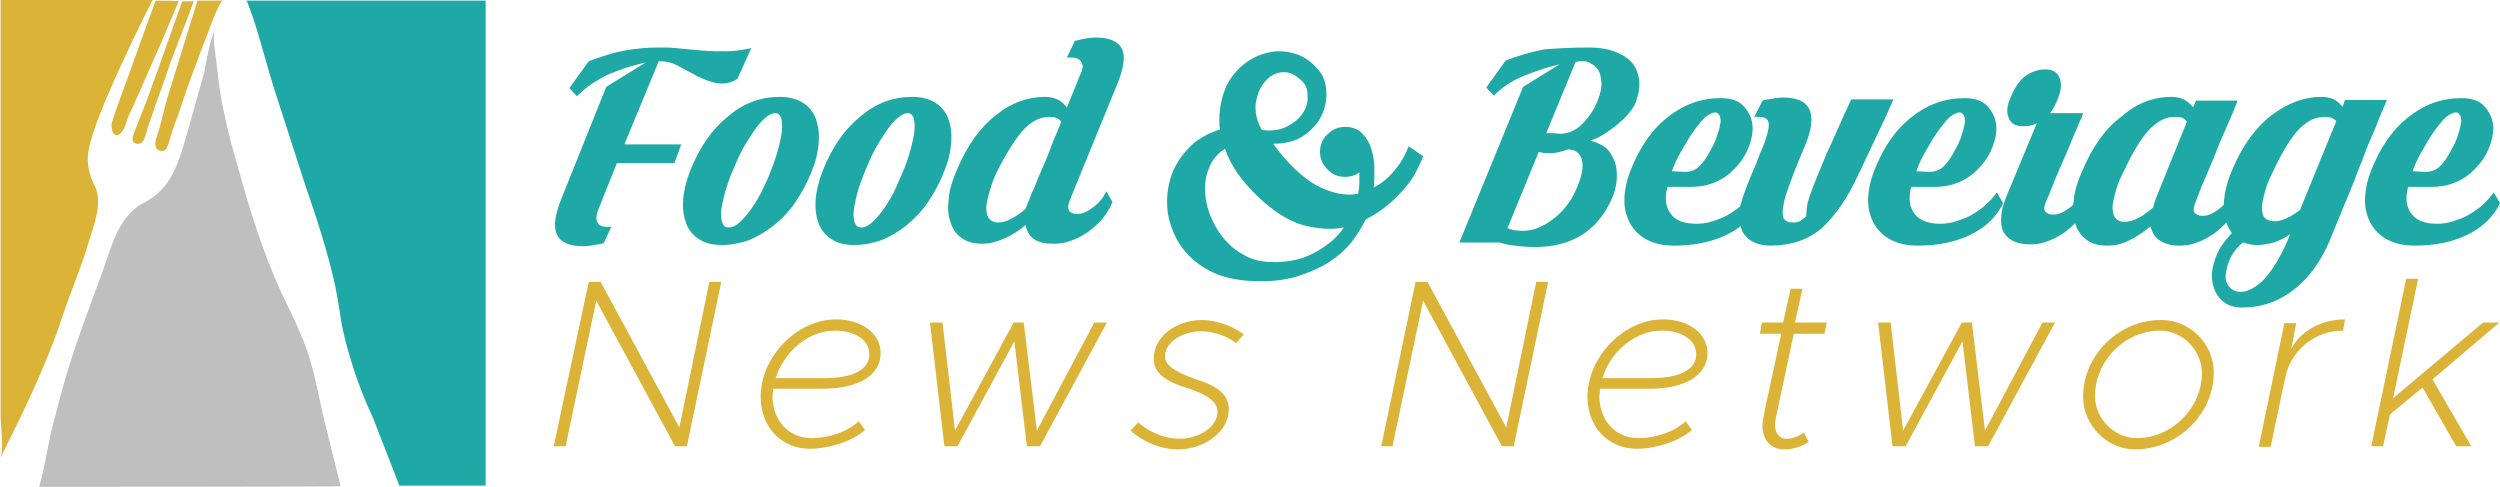 <?xml version="1.0" encoding="UTF-8" standalone="no"?>
<!-- Generator: Adobe Illustrator 19.0.0, SVG Export Plug-In . SVG Version: 6.00 Build 0)  -->

<svg
   xmlns:dc="http://purl.org/dc/elements/1.1/"
   xmlns:cc="http://creativecommons.org/ns#"
   xmlns:rdf="http://www.w3.org/1999/02/22-rdf-syntax-ns#"
   xmlns:svg="http://www.w3.org/2000/svg"
   xmlns="http://www.w3.org/2000/svg"
   xmlns:sodipodi="http://sodipodi.sourceforge.net/DTD/sodipodi-0.dtd"
   xmlns:inkscape="http://www.inkscape.org/namespaces/inkscape"
   version="1.1"
   id="Layer_1"
   x="0px"
   y="0px"
   viewBox="0 0 400 77.9"
   xml:space="preserve"
   sodipodi:docname="food_beveragenewsnetwork-logo-b18-SVG_cropped.svg"
   width="400"
   height="77.9"
   inkscape:version="0.92.3 (2405546, 2018-03-11)"><defs
   id="defs45" /><sodipodi:namedview
   pagecolor="#ffffff"
   bordercolor="#666666"
   borderopacity="1"
   objecttolerance="10"
   gridtolerance="10"
   guidetolerance="10"
   inkscape:pageopacity="0"
   inkscape:pageshadow="2"
   inkscape:window-width="640"
   inkscape:window-height="480"
   id="namedview43"
   showgrid="false"
   inkscape:zoom="0.835"
   inkscape:cx="200"
   inkscape:cy="38.9"
   inkscape:window-x="0"
   inkscape:window-y="0"
   inkscape:window-maximized="0"
   inkscape:current-layer="Layer_1" />
<style
   type="text/css"
   id="style2">
	.st0{fill:#BFBFBF;}
	.st1{fill:#1EA9A6;}
	.st2{fill:#DBB337;}
</style>
<g
   id="XMLID_11_"
   transform="translate(0,-73.5)">
	<g
   id="XMLID_8_">
		<path
   id="XMLID_3_"
   class="st0"
   d="m 6.2,151.4 c 0.3,0 1.8,-8.1 2,-8.9 0.8,-3.1 1.6,-6.2 2.5,-9.3 1.6,-5.2 3.5,-10.3 5.4,-15.4 1.6,-4.2 2.6,-9.7 7,-11.9 4.5,-2.3 5.6,-6.8 6.9,-11.3 0.9,-3.2 1.8,-6.4 2.7,-9.6 0,0 0.9,-5.5 1.7,-6.7 -0.5,0.8 0.1,3.9 0.2,4.9 0.2,1.9 0.4,3.7 0.7,5.5 0.6,3.6 1.5,7.1 2.5,10.6 1.7,6.2 3.6,12.5 6.1,18.5 1.7,4 3.8,7.7 5.2,11.7 1.5,4.3 2.1,8.9 3.3,13.3 0.7,2.8 1.4,5.7 2.1,8.5 0.1,0.1 -48.3,0.1 -48.3,0.1 z"
   inkscape:connector-curvature="0"
   style="fill:#bfbfbf" />
		<path
   id="XMLID_4_"
   class="st1"
   d="m 39.4,73.6 c 0.2,0 0.9,2.4 1,2.5 1.3,3.8 2.2,7.6 3.4,11.4 1.7,5.3 3.4,10.5 5.1,15.8 1.8,5.2 3.5,10.4 4.7,15.8 0.4,1.9 0.7,3.9 1,5.8 0,0 0,0.1 0,0.1 0,0 1.2,7.1 5.1,15.4 l 4.2,10.8 H 77.7 V 73.6 c 0,0 -38.3,0 -38.3,0 z"
   inkscape:connector-curvature="0"
   style="fill:#1ea9a6" />
		<g
   id="XMLID_6_">
			<g
   id="XMLID_119_">
				<path
   id="XMLID_123_"
   class="st2"
   d="m 0,146.9 c 0.7,-1.4 0.1,-5.1 0.1,-6.8 0,-2.3 0,-4.6 0,-7 0,-6 0,-12 0,-18 0,-11.6 0,-23.2 0,-34.7 0,-2.3 0,-4.6 0,-6.9 h 24.3 c 0,0 -9.5,18.7 -10.2,24 0,0 -0.7,2.5 0.9,5.6 1.5,2.8 -0.2,6.7 -1,9.4 -1.2,4.1 -2.9,7.9 -4.2,11.9 -2.6,7.8 -6.3,15.3 -9.9,22.5 z"
   inkscape:connector-curvature="0"
   style="fill:#dbb337" />
				<path
   id="XMLID_122_"
   class="st2"
   d="m 24.9,73.6 c -1.1,3 -2.2,6 -3.3,9.1 -1.2,3.5 -2.6,6.9 -3.7,10.4 -0.2,0.7 0.1,2.7 1.3,1.8 0.8,-0.6 1,-2 1.4,-2.9 0.5,-1.1 1,-2.2 1.5,-3.3 0.8,-1.9 1.7,-3.8 2.5,-5.7 0.4,-0.9 0.8,-1.8 1.2,-2.7 0,0 2.5,-5.9 2.5,-5.9 l 0.3,-0.7 c 0.1,-0.1 -3.7,-0.1 -3.7,-0.1 z"
   inkscape:connector-curvature="0"
   style="fill:#dbb337" />
				<path
   id="XMLID_121_"
   class="st2"
   d="m 29.2,73.6 c 0,0 -3.4,9.5 -4.2,11.8 -0.5,1.4 -1,2.7 -1.5,4.1 -0.7,1.8 -1.4,3.6 -2.1,5.4 -0.1,0.3 -0.2,0.6 -0.2,1 0.1,0.7 1.2,0.8 1.6,0.3 0.5,-0.7 0.7,-2 1,-2.8 0.4,-1.1 0.8,-2.2 1.1,-3.2 0.8,-2.2 1.6,-4.3 2.3,-6.5 0.2,-0.5 0.4,-1 0.6,-1.6 l 2.2,-5.7 1,-2.7 h -1.8 z"
   inkscape:connector-curvature="0"
   style="fill:#dbb337" />
				<path
   id="XMLID_120_"
   class="st2"
   d="m 31.6,73.6 c 0,0 -4.8,15.5 -4.8,15.5 -0.6,2 -1,4.2 -1.7,6.2 0,0 -0.8,2.1 0.5,2.3 0.4,0.1 0.7,0.1 1,-0.3 0.4,-0.7 0.6,-1.6 0.8,-2.3 0.3,-0.9 0.6,-1.9 1,-2.8 0.8,-2.4 1.6,-4.8 2.5,-7.2 0.7,-1.8 1.3,-3.6 2,-5.3 0.1,-0.2 0.1,-0.3 0.2,-0.5 0,0 1.8,-5.1 2.5,-5.6 z"
   inkscape:connector-curvature="0"
   style="fill:#dbb337" />
			</g>
		</g>
	</g>
	<g
   id="XMLID_10_">
		<g
   id="XMLID_12_">
			<g
   id="XMLID_370_">
				<path
   id="XMLID_408_"
   class="st1"
   d="m 118,86.1 c -1.1,0.7 -2.2,0.9 -3.3,0.7 -1.1,-0.2 -2.1,-0.6 -3.1,-1.1 -1,-0.5 -2,-1.1 -3,-1.6 -1,-0.6 -2.1,-0.8 -3.1,-0.8 h -0.1 l -5.5,13.3 h 9.1 l -1.1,3 h -9.2 l -3,7.5 c -0.3,0.8 -0.4,1.5 -0.1,2 0.2,0.5 0.8,0.7 1.7,0.7 h 0.5 l -1.2,2.6 c -0.3,0.1 -0.7,0.2 -1,0.2 -0.3,0.1 -0.7,0.1 -1,0.2 -0.4,0 -0.8,0.1 -1.2,0.1 -2.3,0 -3.7,-0.6 -4.3,-1.9 -0.6,-1.3 -0.3,-3.2 0.8,-5.9 l 7.1,-17.7 6.3,-3.9 c -0.8,0.2 -1.7,0.4 -2.7,0.7 -1,0.3 -2,0.7 -3,1.1 -1,0.4 -1.9,1 -2.9,1.6 -0.9,0.6 -1.7,1.3 -2.4,2 l -1.2,-1.3 3.1,-4.3 c 1,-0.4 1.9,-0.7 2.9,-1 0.9,-0.3 1.8,-0.5 2.8,-0.7 1,-0.2 2,-0.3 3,-0.4 1.1,-0.1 2.2,-0.1 3.6,-0.1 0.8,0 1.7,0.1 2.7,0.2 1,0.1 2.1,0.2 3.3,0.3 1.2,0.1 2.4,0.1 3.7,0.1 1.3,0 2.6,-0.2 4,-0.5 z"
   inkscape:connector-curvature="0"
   style="fill:#1ea9a6" />
				<path
   id="XMLID_405_"
   class="st1"
   d="m 124.8,89 c 1.4,0 2.6,0.3 3.6,0.9 1,0.6 1.7,1.5 2.1,2.5 0.4,1.1 0.6,2.3 0.5,3.8 -0.1,1.4 -0.4,3 -1.1,4.6 -0.7,1.9 -1.6,3.5 -2.6,5 -1,1.5 -2.2,2.7 -3.4,3.7 -1.3,1 -2.6,1.8 -4,2.4 -1.4,0.5 -2.9,0.8 -4.4,0.8 -1.5,0 -2.7,-0.3 -3.6,-0.9 -1,-0.6 -1.7,-1.5 -2.1,-2.5 -0.4,-1.1 -0.6,-2.3 -0.5,-3.8 0.1,-1.5 0.5,-3 1.1,-4.6 1.5,-3.8 3.5,-6.7 6,-8.7 2.5,-2.2 5.3,-3.2 8.4,-3.2 z m -1.5,11.9 c 0.5,-1.2 0.9,-2.4 1.2,-3.5 0.3,-1.1 0.5,-2.1 0.6,-2.9 0.1,-0.9 0,-1.5 -0.1,-2.1 -0.2,-0.5 -0.5,-0.8 -1,-0.8 -0.5,0 -1,0.3 -1.6,0.8 -0.6,0.5 -1.2,1.2 -1.8,2.1 -0.6,0.9 -1.2,1.8 -1.8,2.9 -0.6,1.1 -1.1,2.3 -1.6,3.5 -0.5,1.2 -0.9,2.3 -1.2,3.4 -0.3,1.1 -0.5,2.1 -0.6,2.9 -0.1,0.8 0,1.5 0.2,2 0.2,0.5 0.5,0.7 1,0.7 0.5,0 1,-0.2 1.6,-0.7 0.6,-0.5 1.2,-1.2 1.8,-2 0.6,-0.8 1.2,-1.8 1.8,-2.9 0.5,-1.1 1.1,-2.2 1.5,-3.4 z"
   inkscape:connector-curvature="0"
   style="fill:#1ea9a6" />
				<path
   id="XMLID_402_"
   class="st1"
   d="m 146,89 c 1.4,0 2.6,0.3 3.6,0.9 1,0.6 1.7,1.5 2.1,2.5 0.4,1.1 0.6,2.3 0.5,3.8 -0.1,1.4 -0.4,3 -1.1,4.6 -0.7,1.9 -1.6,3.5 -2.6,5 -1,1.5 -2.2,2.7 -3.4,3.7 -1.2,1 -2.6,1.8 -4,2.4 -1.4,0.5 -2.9,0.8 -4.4,0.8 -1.5,0 -2.7,-0.3 -3.6,-0.9 -1,-0.6 -1.7,-1.5 -2.1,-2.5 -0.4,-1.1 -0.6,-2.3 -0.5,-3.8 0.1,-1.5 0.5,-3 1.1,-4.6 1.5,-3.8 3.5,-6.7 6,-8.7 2.5,-2.2 5.3,-3.2 8.4,-3.2 z m -1.5,11.9 c 0.5,-1.2 0.9,-2.4 1.2,-3.5 0.3,-1.1 0.5,-2.1 0.6,-2.9 0.1,-0.9 0,-1.5 -0.1,-2.1 -0.2,-0.5 -0.5,-0.8 -1,-0.8 -0.5,0 -1,0.3 -1.6,0.8 -0.6,0.5 -1.2,1.2 -1.8,2.1 -0.6,0.9 -1.2,1.8 -1.8,2.9 -0.6,1.1 -1.1,2.3 -1.6,3.5 -0.5,1.2 -0.9,2.3 -1.2,3.4 -0.3,1.1 -0.5,2.1 -0.6,2.9 -0.1,0.8 0,1.5 0.2,2 0.2,0.5 0.5,0.7 1,0.7 0.5,0 1,-0.2 1.6,-0.7 0.6,-0.5 1.2,-1.2 1.8,-2 0.6,-0.8 1.2,-1.8 1.8,-2.9 0.5,-1.1 1,-2.2 1.5,-3.4 z"
   inkscape:connector-curvature="0"
   style="fill:#1ea9a6" />
				<path
   id="XMLID_399_"
   class="st1"
   d="m 167.2,89 c 1.6,0 2.7,0.6 3.5,1.7 l 2.2,-5.4 c 0.4,-0.8 0.4,-1.4 0.1,-1.9 -0.3,-0.5 -0.8,-0.7 -1.7,-0.7 h -0.6 L 172,80 c 0.3,0 0.7,-0.1 1,-0.2 0.3,-0.1 0.7,-0.1 1,-0.2 0.4,0 0.8,-0.1 1.2,-0.1 2.3,0 3.7,0.6 4.3,1.8 0.6,1.2 0.3,3.2 -0.8,5.8 l -7.6,18.6 c -0.3,0.8 -0.2,1.4 0.1,1.7 0.4,0.3 0.9,0.4 1.6,0.3 0.7,-0.1 1.4,-0.5 2.2,-1.1 0.8,-0.6 1.5,-1.4 2,-2.5 l 1,1.7 c -0.4,1 -0.9,1.8 -1.6,2.7 -0.7,0.8 -1.5,1.5 -2.3,2.1 -0.9,0.6 -1.8,1.1 -2.7,1.4 -1,0.4 -1.9,0.5 -2.9,0.5 -1.2,0 -2.2,-0.2 -3,-0.7 -0.8,-0.5 -1.2,-1.3 -1.4,-2.3 -1.2,1 -2.3,1.7 -3.5,2.2 -1.2,0.5 -2.3,0.8 -3.4,0.8 -1.4,0 -2.5,-0.3 -3.3,-0.9 -0.9,-0.6 -1.5,-1.5 -1.8,-2.5 -0.4,-1.1 -0.5,-2.3 -0.3,-3.8 0.1,-1.5 0.6,-3 1.3,-4.6 1.7,-4.1 3.9,-7 6.4,-8.9 2.4,-1.9 5,-2.8 7.7,-2.8 z m -2.4,16.1 c 0.1,-0.3 0.3,-0.8 0.7,-1.6 0.3,-0.8 0.7,-1.8 1.2,-2.9 0.5,-1.1 1,-2.3 1.5,-3.7 0.5,-1.3 1.1,-2.6 1.6,-3.9 -0.4,-0.6 -1,-0.8 -1.8,-0.8 -1.5,0 -2.8,0.6 -4.1,1.9 -1.2,1.3 -2.6,3.4 -4.2,6.5 -0.6,1.2 -1,2.2 -1.3,3.3 -0.3,1 -0.5,1.9 -0.6,2.7 0,0.8 0.1,1.4 0.4,1.8 0.3,0.4 0.8,0.7 1.5,0.7 0.7,0 1.4,-0.2 2.1,-0.6 0.8,-0.4 1.5,-0.9 2.3,-1.6 0.1,-0.3 0.2,-0.5 0.3,-0.8 0.2,-0.4 0.3,-0.7 0.4,-1 z"
   inkscape:connector-curvature="0"
   style="fill:#1ea9a6" />
				<path
   id="XMLID_395_"
   class="st1"
   d="m 227.7,98.5 c -0.3,0.8 -0.7,1.7 -1.2,2.6 -0.5,1 -1.2,1.9 -2,2.8 -0.8,0.9 -1.7,1.8 -2.7,2.6 -1,0.8 -2.1,1.5 -3.3,2.1 -0.6,1.3 -1.4,2.5 -2.3,3.7 -1,1.2 -2.1,2.2 -3.5,3.1 -1.4,0.9 -3,1.6 -4.8,2.2 -1.8,0.6 -3.8,0.9 -6.1,0.9 -3,0 -5.6,-0.4 -7.7,-1.4 -2.1,-1 -3.7,-2.3 -4.9,-3.9 -1.2,-1.6 -1.9,-3.4 -2.3,-5.3 -0.3,-1.9 -0.2,-3.8 0.3,-5.6 0.5,-1.8 1.4,-3.4 2.8,-4.9 1.3,-1.5 3.1,-2.5 5.2,-3.2 -0.1,-0.5 -0.1,-1 -0.1,-1.5 0,-0.5 0,-1 0.1,-1.5 0.1,-1.4 0.5,-2.7 1,-3.9 0.6,-1.2 1.3,-2.1 2.2,-3 0.9,-0.8 1.8,-1.4 2.9,-1.9 1.1,-0.4 2.2,-0.7 3.3,-0.7 1.1,0 2.2,0.2 3.2,0.6 1,0.4 2,1.1 2.8,2 1,1 1.5,2.2 1.6,3.6 0.1,1.4 -0.1,2.7 -0.7,4 -0.6,1.3 -1.6,2.4 -2.9,3.3 -1.3,0.9 -3,1.3 -4.9,1.3 2.3,3.2 4.7,5.4 7,6.7 2.3,1.2 4.6,1.7 6.6,1.3 0.1,-0.6 0.2,-1.1 0.2,-1.7 0,-0.6 0,-1.1 0,-1.7 -0.7,0.5 -1.5,0.7 -2.3,0.7 -1.1,0 -2.1,-0.4 -2.8,-1.2 -0.8,-0.8 -1.2,-1.7 -1.2,-2.8 0,-1.1 0.4,-2.1 1.2,-2.8 0.8,-0.8 1.7,-1.2 2.8,-1.2 1.1,0 2,0.3 2.7,1 0.7,0.7 1.2,1.5 1.5,2.5 0.3,1 0.5,2 0.5,3.2 0,1.1 0,2.1 -0.1,3 1.2,-0.6 2.3,-1.5 3.2,-2.6 1,-1.1 1.8,-2.5 2.4,-4 z m -24.8,16.9 c 1.3,0.1 2.6,0 3.8,-0.2 1.2,-0.2 2.3,-0.6 3.3,-1.1 1,-0.5 1.9,-1.1 2.8,-1.8 0.9,-0.7 1.6,-1.5 2.2,-2.4 -2.1,0.4 -4.3,0.2 -6.6,-0.4 -2.3,-0.7 -4.7,-2.2 -7.2,-4.6 -2.5,-2.4 -4.3,-4.9 -5.2,-7.6 -1.1,0.7 -1.9,1.6 -2.4,2.7 -0.5,1.1 -0.8,2.3 -0.8,3.6 0,1.3 0.2,2.6 0.7,4 0.5,1.4 1.2,2.6 2,3.7 0.9,1.1 1.9,2.1 3.2,2.8 1.2,0.8 2.6,1.2 4.2,1.3 z m 5,-29.3 c -1,-0.9 -2.1,-1.2 -3.1,-1 -1.1,0.2 -1.9,0.8 -2.6,1.7 -0.7,0.9 -1.1,2 -1.3,3.4 -0.1,1.4 0.2,2.7 1,4.1 1.6,0.2 3,0 4.1,-0.6 1.1,-0.6 2,-1.3 2.5,-2.2 0.6,-0.9 0.8,-1.8 0.7,-2.9 0,-1 -0.4,-1.8 -1.3,-2.5 z"
   inkscape:connector-curvature="0"
   style="fill:#1ea9a6" />
				<path
   id="XMLID_391_"
   class="st1"
   d="m 254.4,81.1 c 1.4,0 2.7,0.2 3.8,0.6 1.1,0.4 2,0.9 2.7,1.6 0.7,0.7 1.1,1.6 1.3,2.6 0.2,1 0.1,2.2 -0.3,3.4 -0.2,0.8 -0.6,1.5 -1.2,2.2 -0.5,0.7 -1.2,1.3 -1.9,1.9 -0.7,0.6 -1.5,1.1 -2.2,1.6 -0.8,0.5 -1.5,0.8 -2.2,1 0.9,0.2 1.6,0.5 2.3,1 0.7,0.5 1.2,1.2 1.5,2 0.4,0.8 0.5,1.7 0.5,2.7 0,1 -0.2,2 -0.6,3.1 -2.7,6.6 -8.2,9.2 -16.5,7.9 -0.7,-0.1 -1.3,-0.3 -1.7,-0.4 h -6.4 l 10.2,-24.9 5.8,-3.6 c -1.8,0.4 -3.6,1 -5.6,1.8 -2,0.8 -3.6,1.9 -4.9,3.2 l -1.2,-1.3 3.1,-4.3 c 2,-0.8 4.1,-1.4 6.2,-1.8 2.3,-0.2 4.7,-0.3 7.3,-0.3 z m -3.5,16.3 c -1.1,0.4 -2,0.6 -2.8,0.6 -0.8,0 -1.4,0 -1.9,-0.2 l -5,12.2 c 0.5,0.2 1.1,0.4 1.8,0.4 0.9,0.1 1.8,0 2.7,-0.3 0.9,-0.3 1.8,-0.8 2.6,-1.4 0.8,-0.6 1.6,-1.3 2.2,-2.1 0.7,-0.8 1.2,-1.7 1.6,-2.6 1,-2.1 1.3,-3.8 1,-5 -0.3,-1 -1.1,-1.6 -2.2,-1.6 z m 2.4,-14.1 c -0.2,0 -0.4,0 -0.6,0 -0.2,0 -0.4,0.1 -0.6,0.1 l -4.7,11.4 c 0.6,0 1.3,0 2.2,0.1 1.4,0 2.7,-0.6 3.8,-1.8 1.1,-1.2 2,-2.6 2.5,-4.3 0.3,-0.9 0.4,-1.7 0.3,-2.4 -0.1,-0.7 -0.2,-1.3 -0.5,-1.7 -0.3,-0.5 -0.7,-0.8 -1.1,-1 -0.4,-0.3 -0.8,-0.4 -1.3,-0.4 z"
   inkscape:connector-curvature="0"
   style="fill:#1ea9a6" />
				<path
   id="XMLID_388_"
   class="st1"
   d="m 271.4,109.3 c 0.8,0 1.7,-0.1 2.6,-0.4 0.9,-0.3 1.8,-0.6 2.6,-1.1 0.8,-0.5 1.6,-1 2.2,-1.6 0.7,-0.6 1.2,-1.3 1.7,-1.9 l 1,1.7 c -1,2.1 -2.7,3.8 -5.1,5 -2.4,1.2 -5.3,1.8 -8.5,1.8 -1.7,0 -3.1,-0.3 -4.3,-0.9 -1.2,-0.6 -2.1,-1.5 -2.7,-2.5 -0.6,-1.1 -1,-2.3 -1,-3.8 0,-1.5 0.3,-3 0.9,-4.6 1.5,-3.9 3.5,-6.8 6.1,-8.8 2.5,-2 5.3,-3 8.4,-3 1.6,0 2.9,0.4 3.7,1.3 0.8,0.9 1.3,1.9 1.4,3.1 0.1,1.2 -0.2,2.5 -0.8,3.9 -0.6,1.4 -1.6,2.6 -2.8,3.7 -1.8,1.5 -3.9,2.2 -6.2,2.2 h -3.8 c -0.5,1.8 -0.3,3.3 0.6,4.4 0.7,1 2.1,1.5 4,1.5 z m 2.3,-17.6 c -0.4,0.2 -0.9,0.5 -1.4,1.1 -0.5,0.6 -1.1,1.3 -1.6,2.1 -0.6,0.8 -1.1,1.8 -1.7,2.8 -0.6,1 -1.1,2.1 -1.5,3.2 l 2.1,0.1 c 0.9,0 1.7,-0.3 2.3,-0.9 0.6,-0.6 1.2,-1.4 1.8,-2.6 0.5,-0.9 0.9,-1.7 1.1,-2.5 0.3,-0.8 0.4,-1.5 0.5,-2 0,-0.6 -0.1,-1 -0.3,-1.2 -0.3,-0.4 -0.7,-0.4 -1.3,-0.1 z"
   inkscape:connector-curvature="0"
   style="fill:#1ea9a6" />
				<path
   id="XMLID_386_"
   class="st1"
   d="m 302.9,89.5 c -0.2,0.5 -0.6,1.3 -1.1,2.5 -0.5,1.1 -1.1,2.3 -1.7,3.6 -0.6,1.3 -1.2,2.5 -1.7,3.6 -0.5,1.1 -0.9,1.9 -1.1,2.3 -1.7,3.7 -3.6,6.4 -5.7,8.4 -2.1,1.9 -5,2.9 -8.4,2.9 -1,0 -1.8,-0.2 -2.5,-0.5 -0.7,-0.3 -1.3,-0.8 -1.7,-1.4 -0.4,-0.6 -0.6,-1.4 -0.7,-2.4 -0.1,-1 0.1,-2 0.5,-3.3 0.2,-0.5 0.4,-1.2 0.8,-2.2 0.4,-1 0.8,-2 1.3,-3.1 0.4,-1.1 0.8,-2.1 1.2,-3 0.4,-1 0.6,-1.7 0.7,-2.1 0.2,-0.8 0.3,-1.4 0.1,-1.9 -0.2,-0.5 -0.7,-0.7 -1.6,-0.7 h -0.6 l 1.3,-2.6 c 0.3,-0.1 0.7,-0.2 1,-0.2 0.3,-0.1 0.7,-0.1 1,-0.2 0.4,0 0.8,-0.1 1.2,-0.1 2.3,0 3.7,0.6 4.3,1.9 0.6,1.3 0.4,3.2 -0.7,5.8 -1.5,3.5 -2.5,6.2 -3.1,8 -0.5,1.8 -0.6,3.1 -0.3,3.7 0.2,0.2 0.4,0.4 0.7,0.5 0.3,0.1 0.6,0.1 1,0.1 0.3,0 0.7,-0.1 1,-0.3 0.3,-0.2 0.6,-0.4 0.9,-0.7 0,-0.7 0.1,-1.4 0.2,-2.1 0.2,-0.7 0.5,-1.6 1,-2.9 0.5,-1.3 1.2,-2.9 2.1,-5.1 1,-2.1 2.2,-5 3.9,-8.6 h 6.7 z"
   inkscape:connector-curvature="0"
   style="fill:#1ea9a6" />
				<path
   id="XMLID_383_"
   class="st1"
   d="m 310.4,109.3 c 0.8,0 1.7,-0.1 2.6,-0.4 0.9,-0.3 1.8,-0.6 2.6,-1.1 0.8,-0.5 1.6,-1 2.2,-1.6 0.7,-0.6 1.2,-1.3 1.7,-1.9 l 1,1.7 c -1,2.1 -2.7,3.8 -5.1,5 -2.4,1.2 -5.3,1.8 -8.5,1.8 -1.7,0 -3.1,-0.3 -4.3,-0.9 -1.2,-0.6 -2.1,-1.5 -2.7,-2.5 -0.6,-1.1 -1,-2.3 -1,-3.8 0,-1.5 0.3,-3 0.9,-4.6 1.5,-3.9 3.5,-6.8 6.1,-8.8 2.5,-2 5.3,-3 8.4,-3 1.6,0 2.9,0.4 3.7,1.3 0.8,0.9 1.3,1.9 1.4,3.1 0.1,1.2 -0.2,2.5 -0.8,3.9 -0.6,1.4 -1.6,2.6 -2.8,3.7 -1.8,1.5 -3.9,2.2 -6.2,2.2 h -3.8 c -0.5,1.8 -0.3,3.3 0.6,4.4 0.8,1 2.2,1.5 4,1.5 z m 2.4,-17.6 c -0.4,0.2 -0.9,0.5 -1.4,1.1 -0.5,0.6 -1.1,1.3 -1.6,2.1 -0.6,0.8 -1.1,1.8 -1.7,2.8 -0.6,1 -1.1,2.1 -1.5,3.2 l 2.1,0.1 c 0.9,0 1.7,-0.3 2.3,-0.9 0.6,-0.6 1.2,-1.4 1.8,-2.6 0.5,-0.9 0.9,-1.7 1.1,-2.5 0.3,-0.8 0.4,-1.5 0.5,-2 0,-0.6 -0.1,-1 -0.3,-1.2 -0.3,-0.4 -0.7,-0.4 -1.3,-0.1 z"
   inkscape:connector-curvature="0"
   style="fill:#1ea9a6" />
				<path
   id="XMLID_381_"
   class="st1"
   d="m 327.2,84.6 c 1.2,0 1.9,0.4 2.3,1.3 0.4,0.9 0.3,2 -0.2,3.3 -0.4,1 -0.8,1.8 -1.3,2.4 h 5.3 c -0.1,0.4 -0.3,0.9 -0.7,1.7 -0.3,0.8 -0.7,1.6 -1.1,2.6 -0.4,1 -0.8,2 -1.3,3.1 -0.5,1.1 -0.9,2.1 -1.3,3 -0.4,1 -0.7,1.8 -1,2.5 -0.3,0.7 -0.5,1.2 -0.6,1.4 -0.3,0.8 -0.3,1.3 0.1,1.6 0.4,0.3 0.9,0.4 1.6,0.3 0.7,-0.1 1.4,-0.5 2.2,-1.1 0.8,-0.6 1.5,-1.4 2,-2.5 l 1,1.7 c -0.4,1 -0.9,1.8 -1.6,2.7 -0.7,0.8 -1.5,1.5 -2.3,2.1 -0.9,0.6 -1.8,1.1 -2.7,1.4 -1,0.4 -1.9,0.5 -2.9,0.5 -1,0 -1.8,-0.2 -2.5,-0.5 -0.7,-0.3 -1.2,-0.8 -1.6,-1.4 -0.3,-0.6 -0.5,-1.4 -0.4,-2.4 0,-1 0.3,-2 0.8,-3.3 l 4.9,-11.8 c -0.7,0.4 -1.5,0.5 -2.3,0.5 -1.1,0 -1.8,-0.4 -2.2,-1.3 -0.4,-0.9 -0.3,-2 0.3,-3.3 0.6,-1.5 1.3,-2.6 2.3,-3.4 1,-0.7 2.1,-1.1 3.2,-1.1 z"
   inkscape:connector-curvature="0"
   style="fill:#1ea9a6" />
				<path
   id="XMLID_378_"
   class="st1"
   d="m 347.4,89 c 1.6,0 2.7,0.6 3.5,1.7 0.1,-0.3 0.2,-0.5 0.3,-0.7 0.1,-0.2 0.1,-0.4 0.2,-0.4 h 6.6 c -0.1,0.4 -0.4,1 -0.7,1.8 -0.4,0.9 -0.8,1.9 -1.3,3 -0.5,1.1 -1,2.3 -1.5,3.6 -0.5,1.3 -1,2.4 -1.5,3.6 -0.5,1.1 -0.9,2.1 -1.2,2.9 -0.3,0.8 -0.5,1.3 -0.6,1.6 -0.3,0.8 -0.3,1.3 0.1,1.6 0.4,0.3 0.9,0.4 1.6,0.3 0.7,-0.1 1.4,-0.5 2.2,-1.1 0.8,-0.6 1.5,-1.4 2,-2.5 l 1,1.7 c -0.4,1 -0.9,1.8 -1.6,2.7 -0.7,0.8 -1.5,1.5 -2.3,2.1 -0.9,0.6 -1.8,1.1 -2.7,1.4 -1,0.4 -1.9,0.5 -2.9,0.5 -1.2,0 -2.2,-0.3 -3,-0.8 -0.8,-0.5 -1.3,-1.3 -1.5,-2.3 -1.2,1 -2.3,1.7 -3.5,2.3 -1.2,0.6 -2.3,0.8 -3.4,0.8 -1.4,0 -2.5,-0.3 -3.3,-0.9 -0.9,-0.6 -1.5,-1.5 -1.8,-2.5 -0.4,-1.1 -0.5,-2.3 -0.3,-3.8 0.1,-1.5 0.6,-3 1.3,-4.6 1.7,-4.1 3.8,-7 6.4,-8.9 2.5,-2.2 5.2,-3.1 7.9,-3.1 z m 2.5,4 c -0.4,-0.6 -0.9,-0.8 -1.7,-0.8 -0.8,0 -1.5,0.1 -2.1,0.4 -0.7,0.3 -1.3,0.8 -2,1.4 -0.7,0.7 -1.3,1.5 -2,2.6 -0.7,1.1 -1.4,2.4 -2.1,3.9 -0.6,1.2 -1.1,2.2 -1.4,3.3 -0.3,1 -0.5,1.9 -0.6,2.7 0,0.8 0.1,1.4 0.4,1.8 0.3,0.4 0.8,0.7 1.5,0.7 0.7,0 1.4,-0.2 2.2,-0.6 0.8,-0.4 1.6,-1 2.4,-1.7 0.1,-0.5 0.3,-1 0.5,-1.6 z"
   inkscape:connector-curvature="0"
   style="fill:#1ea9a6" />
				<path
   id="XMLID_374_"
   class="st1"
   d="m 381.9,89.5 c -0.3,0.8 -0.7,1.6 -1.1,2.6 -0.4,1 -0.8,2.1 -1.3,3.2 -0.5,1.1 -1,2.3 -1.4,3.5 -0.5,1.2 -1,2.4 -1.4,3.6 -1.1,2.7 -2.3,5.5 -3.5,8.5 -1.5,3.9 -3.5,6.8 -6,8.8 -2.5,2 -5.3,3 -8.4,3 -1.3,0 -2.3,-0.3 -3,-0.9 -0.8,-0.6 -1.3,-1.4 -1.6,-2.3 -0.3,-0.9 -0.4,-1.9 -0.2,-3 0.2,-1.1 0.6,-2.2 1.2,-3.3 0.6,-0.9 1.2,-1.7 1.9,-2.4 -0.8,-1.1 -1.3,-2.5 -1.3,-4.2 0,-1.7 0.4,-3.7 1.3,-5.8 1.7,-4.1 3.9,-7 6.4,-8.9 2.5,-1.9 5.2,-2.9 7.9,-2.9 1.5,0 2.6,0.5 3.4,1.6 l 0.4,-1.1 z m -20.6,23.2 c -0.5,0 -0.9,0 -1.3,-0.1 -0.4,-0.1 -0.8,-0.2 -1.1,-0.3 -0.6,0.4 -1.1,1 -1.6,1.7 -0.5,0.8 -0.9,1.7 -1.1,2.9 -0.2,1 -0.1,1.8 0.4,2.4 0.5,0.6 1.1,0.9 1.9,0.9 0.8,0 1.5,-0.3 2.3,-0.8 0.8,-0.5 1.5,-1.2 2.2,-2.1 0.7,-0.9 1.3,-1.9 1.9,-3 0.6,-1.1 1.1,-2.2 1.5,-3.3 -0.9,0.6 -1.7,1 -2.6,1.3 -0.8,0.2 -1.7,0.4 -2.5,0.4 z m 2.7,-3.8 c 0.6,0 1.2,-0.2 1.9,-0.5 0.7,-0.3 1.4,-0.8 2.1,-1.3 l 5.8,-14.2 c -0.4,-0.5 -1,-0.7 -1.7,-0.7 -0.7,0 -1.4,0.1 -2.1,0.4 -0.7,0.3 -1.3,0.8 -2,1.4 -0.7,0.7 -1.3,1.5 -2,2.6 -0.7,1.1 -1.4,2.4 -2.1,3.9 -0.6,1.2 -1.1,2.2 -1.4,3.3 -0.3,1 -0.5,1.9 -0.6,2.7 0,0.8 0.1,1.4 0.4,1.8 0.4,0.4 0.9,0.6 1.7,0.6 z"
   inkscape:connector-curvature="0"
   style="fill:#1ea9a6" />
				<path
   id="XMLID_371_"
   class="st1"
   d="m 389.9,109.3 c 0.8,0 1.7,-0.1 2.6,-0.4 0.9,-0.3 1.8,-0.6 2.6,-1.1 0.8,-0.5 1.6,-1 2.2,-1.6 0.7,-0.6 1.2,-1.3 1.7,-1.9 l 1,1.7 c -1,2.1 -2.7,3.8 -5.1,5 -2.4,1.2 -5.3,1.8 -8.5,1.8 -1.7,0 -3.1,-0.3 -4.3,-0.9 -1.2,-0.6 -2.1,-1.5 -2.7,-2.5 -0.6,-1.1 -1,-2.3 -1,-3.8 0,-1.5 0.3,-3 0.9,-4.6 1.5,-3.9 3.5,-6.8 6.1,-8.8 2.5,-2 5.3,-3 8.4,-3 1.6,0 2.9,0.4 3.7,1.3 0.8,0.9 1.3,1.9 1.4,3.1 0.1,1.2 -0.2,2.5 -0.8,3.9 -0.6,1.4 -1.6,2.6 -2.8,3.7 -1.8,1.5 -3.9,2.2 -6.2,2.2 h -3.8 c -0.5,1.8 -0.3,3.3 0.6,4.4 0.8,1 2.1,1.5 4,1.5 z m 2.3,-17.6 c -0.4,0.2 -0.9,0.5 -1.4,1.1 -0.5,0.6 -1.1,1.3 -1.6,2.1 -0.6,0.8 -1.1,1.8 -1.7,2.8 -0.6,1 -1.1,2.1 -1.5,3.2 l 2.1,0.1 c 0.9,0 1.7,-0.3 2.3,-0.9 0.6,-0.6 1.2,-1.4 1.8,-2.6 0.5,-0.9 0.9,-1.7 1.1,-2.5 0.3,-0.8 0.4,-1.5 0.5,-2 0,-0.6 -0.1,-1 -0.3,-1.2 -0.2,-0.4 -0.7,-0.4 -1.3,-0.1 z"
   inkscape:connector-curvature="0"
   style="fill:#1ea9a6" />
			</g>
		</g>
		<g
   id="XMLID_9_">
			<path
   id="XMLID_27_"
   class="st2"
   d="m 94.2,118.6 h 1.9 l 12.6,23.3 4.8,-23.3 h 1.9 l -5.5,26.3 H 108 l -12.6,-23.3 -4.9,23.3 h -1.9 z"
   inkscape:connector-curvature="0"
   style="fill:#dbb337" />
			<path
   id="XMLID_64_"
   class="st2"
   d="m 123.7,135.8 c 0,0.4 -0.1,0.7 -0.1,1.1 0,3.8 2.5,6.7 6.3,6.7 2.7,0 5.7,-1 7.5,-2.7 l 1,1.4 c -2,1.8 -5.8,3 -8.8,3 -4.6,0 -7.9,-3.5 -7.9,-8.3 0,-6.4 5.8,-12.4 12.1,-12.4 4,0 7.1,2.2 7.1,5.4 0,3.5 -3.5,5.7 -9.3,5.7 h -7.9 z m 0.4,-1.8 h 7.9 c 4.5,0 7.1,-1.4 7.1,-3.8 0,-2.3 -2.3,-3.8 -5.5,-3.8 -4.4,0 -8.2,3.5 -9.5,7.6 z"
   inkscape:connector-curvature="0"
   style="fill:#dbb337" />
			<path
   id="XMLID_67_"
   class="st2"
   d="m 148.8,125.1 h 2 l 2,17.3 9.4,-17.3 h 1.6 l 2.1,17.3 9.2,-17.3 h 2 l -10.7,19.8 h -2.1 l -2,-16.8 -9.1,16.8 h -2.1 z"
   inkscape:connector-curvature="0"
   style="fill:#dbb337" />
			<path
   id="XMLID_69_"
   class="st2"
   d="m 180.9,142.4 1.2,-1.3 c 1.9,1.6 4.3,2.6 6.6,2.6 3,0 6.1,-1.8 6.1,-4.3 0,-1.5 -1.3,-2.6 -4.5,-3.7 -4,-1.2 -5.7,-2.6 -5.7,-4.8 0,-3.7 3.8,-6.2 7.7,-6.2 2.3,0 4.8,0.9 6.7,2.3 l -1.2,1.4 c -1.6,-1.2 -3.7,-1.9 -5.6,-1.9 -3.1,0 -5.8,1.8 -5.8,4 0,1.4 1.4,2.4 4.7,3.6 3.9,1.2 5.5,2.6 5.5,4.9 0,3.7 -4.1,6.4 -8.1,6.4 -2.8,0 -5.6,-1.2 -7.6,-3 z"
   inkscape:connector-curvature="0"
   style="fill:#dbb337" />
			<path
   id="XMLID_71_"
   class="st2"
   d="m 226.5,118.6 h 1.9 l 12.6,23.3 4.8,-23.3 h 1.9 l -5.5,26.3 h -1.9 l -12.6,-23.3 -4.9,23.3 H 221 Z"
   inkscape:connector-curvature="0"
   style="fill:#dbb337" />
			<path
   id="XMLID_73_"
   class="st2"
   d="m 256,135.8 c 0,0.4 -0.1,0.7 -0.1,1.1 0,3.8 2.5,6.7 6.3,6.7 2.7,0 5.7,-1 7.5,-2.7 l 1,1.4 c -2,1.8 -5.8,3 -8.8,3 -4.6,0 -7.9,-3.5 -7.9,-8.3 0,-6.4 5.8,-12.4 12.1,-12.4 4,0 7.1,2.2 7.1,5.4 0,3.5 -3.5,5.7 -9.3,5.7 H 256 Z m 0.4,-1.8 h 7.9 c 4.5,0 7.1,-1.4 7.1,-3.8 0,-2.3 -2.3,-3.8 -5.5,-3.8 -4.4,0 -8.3,3.5 -9.5,7.6 z"
   inkscape:connector-curvature="0"
   style="fill:#dbb337" />
			<path
   id="XMLID_76_"
   class="st2"
   d="m 287,126.9 c -2.9,13.8 -3,13.8 -3,14.5 0,1.4 0.7,2.3 1.8,2.3 1,0 2.1,-0.4 2.8,-1 l 0.8,1.5 c -1.2,0.8 -2.6,1.2 -3.9,1.2 -2.2,0 -3.5,-1.5 -3.5,-3.8 0,-1 0.2,-1.7 3,-14.7 h -3.4 l 0.3,-1.8 h 3.4 l 1.2,-5.4 h 1.9 l -1.2,5.4 h 5.1 l -0.4,1.8 z"
   inkscape:connector-curvature="0"
   style="fill:#dbb337" />
			<path
   id="XMLID_78_"
   class="st2"
   d="m 300.5,125.1 h 2 l 2,17.3 9.4,-17.3 h 1.6 l 2.1,17.3 9.2,-17.3 h 2 l -10.7,19.8 H 316 l -2,-16.8 -9.1,16.8 h -2.1 z"
   inkscape:connector-curvature="0"
   style="fill:#dbb337" />
			<path
   id="XMLID_80_"
   class="st2"
   d="m 333.3,137 c 0,-6.7 5.7,-12.3 12.5,-12.3 4.6,0 8.4,3.8 8.4,8.4 0,6.7 -5.8,12.3 -12.6,12.3 -4.5,0 -8.3,-3.9 -8.3,-8.4 z m 19,-3.8 c 0,-3.7 -3.1,-6.8 -6.7,-6.8 -5.6,0 -10.4,4.8 -10.4,10.5 0,3.6 3.1,6.7 6.7,6.7 5.6,0 10.4,-4.8 10.4,-10.4 z"
   inkscape:connector-curvature="0"
   style="fill:#dbb337" />
			<path
   id="XMLID_83_"
   class="st2"
   d="m 375.2,124.6 -0.3,1.8 c -4.4,0 -8.2,3 -9.2,7.2 l -2.4,11.4 h -1.9 l 4.1,-19.8 h 1.9 l -0.8,4.1 c 1.6,-3 5,-4.7 8.6,-4.7 z"
   inkscape:connector-curvature="0"
   style="fill:#dbb337" />
			<path
   id="XMLID_85_"
   class="st2"
   d="m 389.2,134.2 6.2,10.7 H 393 l -5.4,-9.4 -5.2,4.3 -1.1,5.1 h -1.9 l 5.6,-26.8 h 1.9 l -4,19.1 14.4,-12.1 h 2.6 z"
   inkscape:connector-curvature="0"
   style="fill:#dbb337" />
		</g>
	</g>
</g>
</svg>